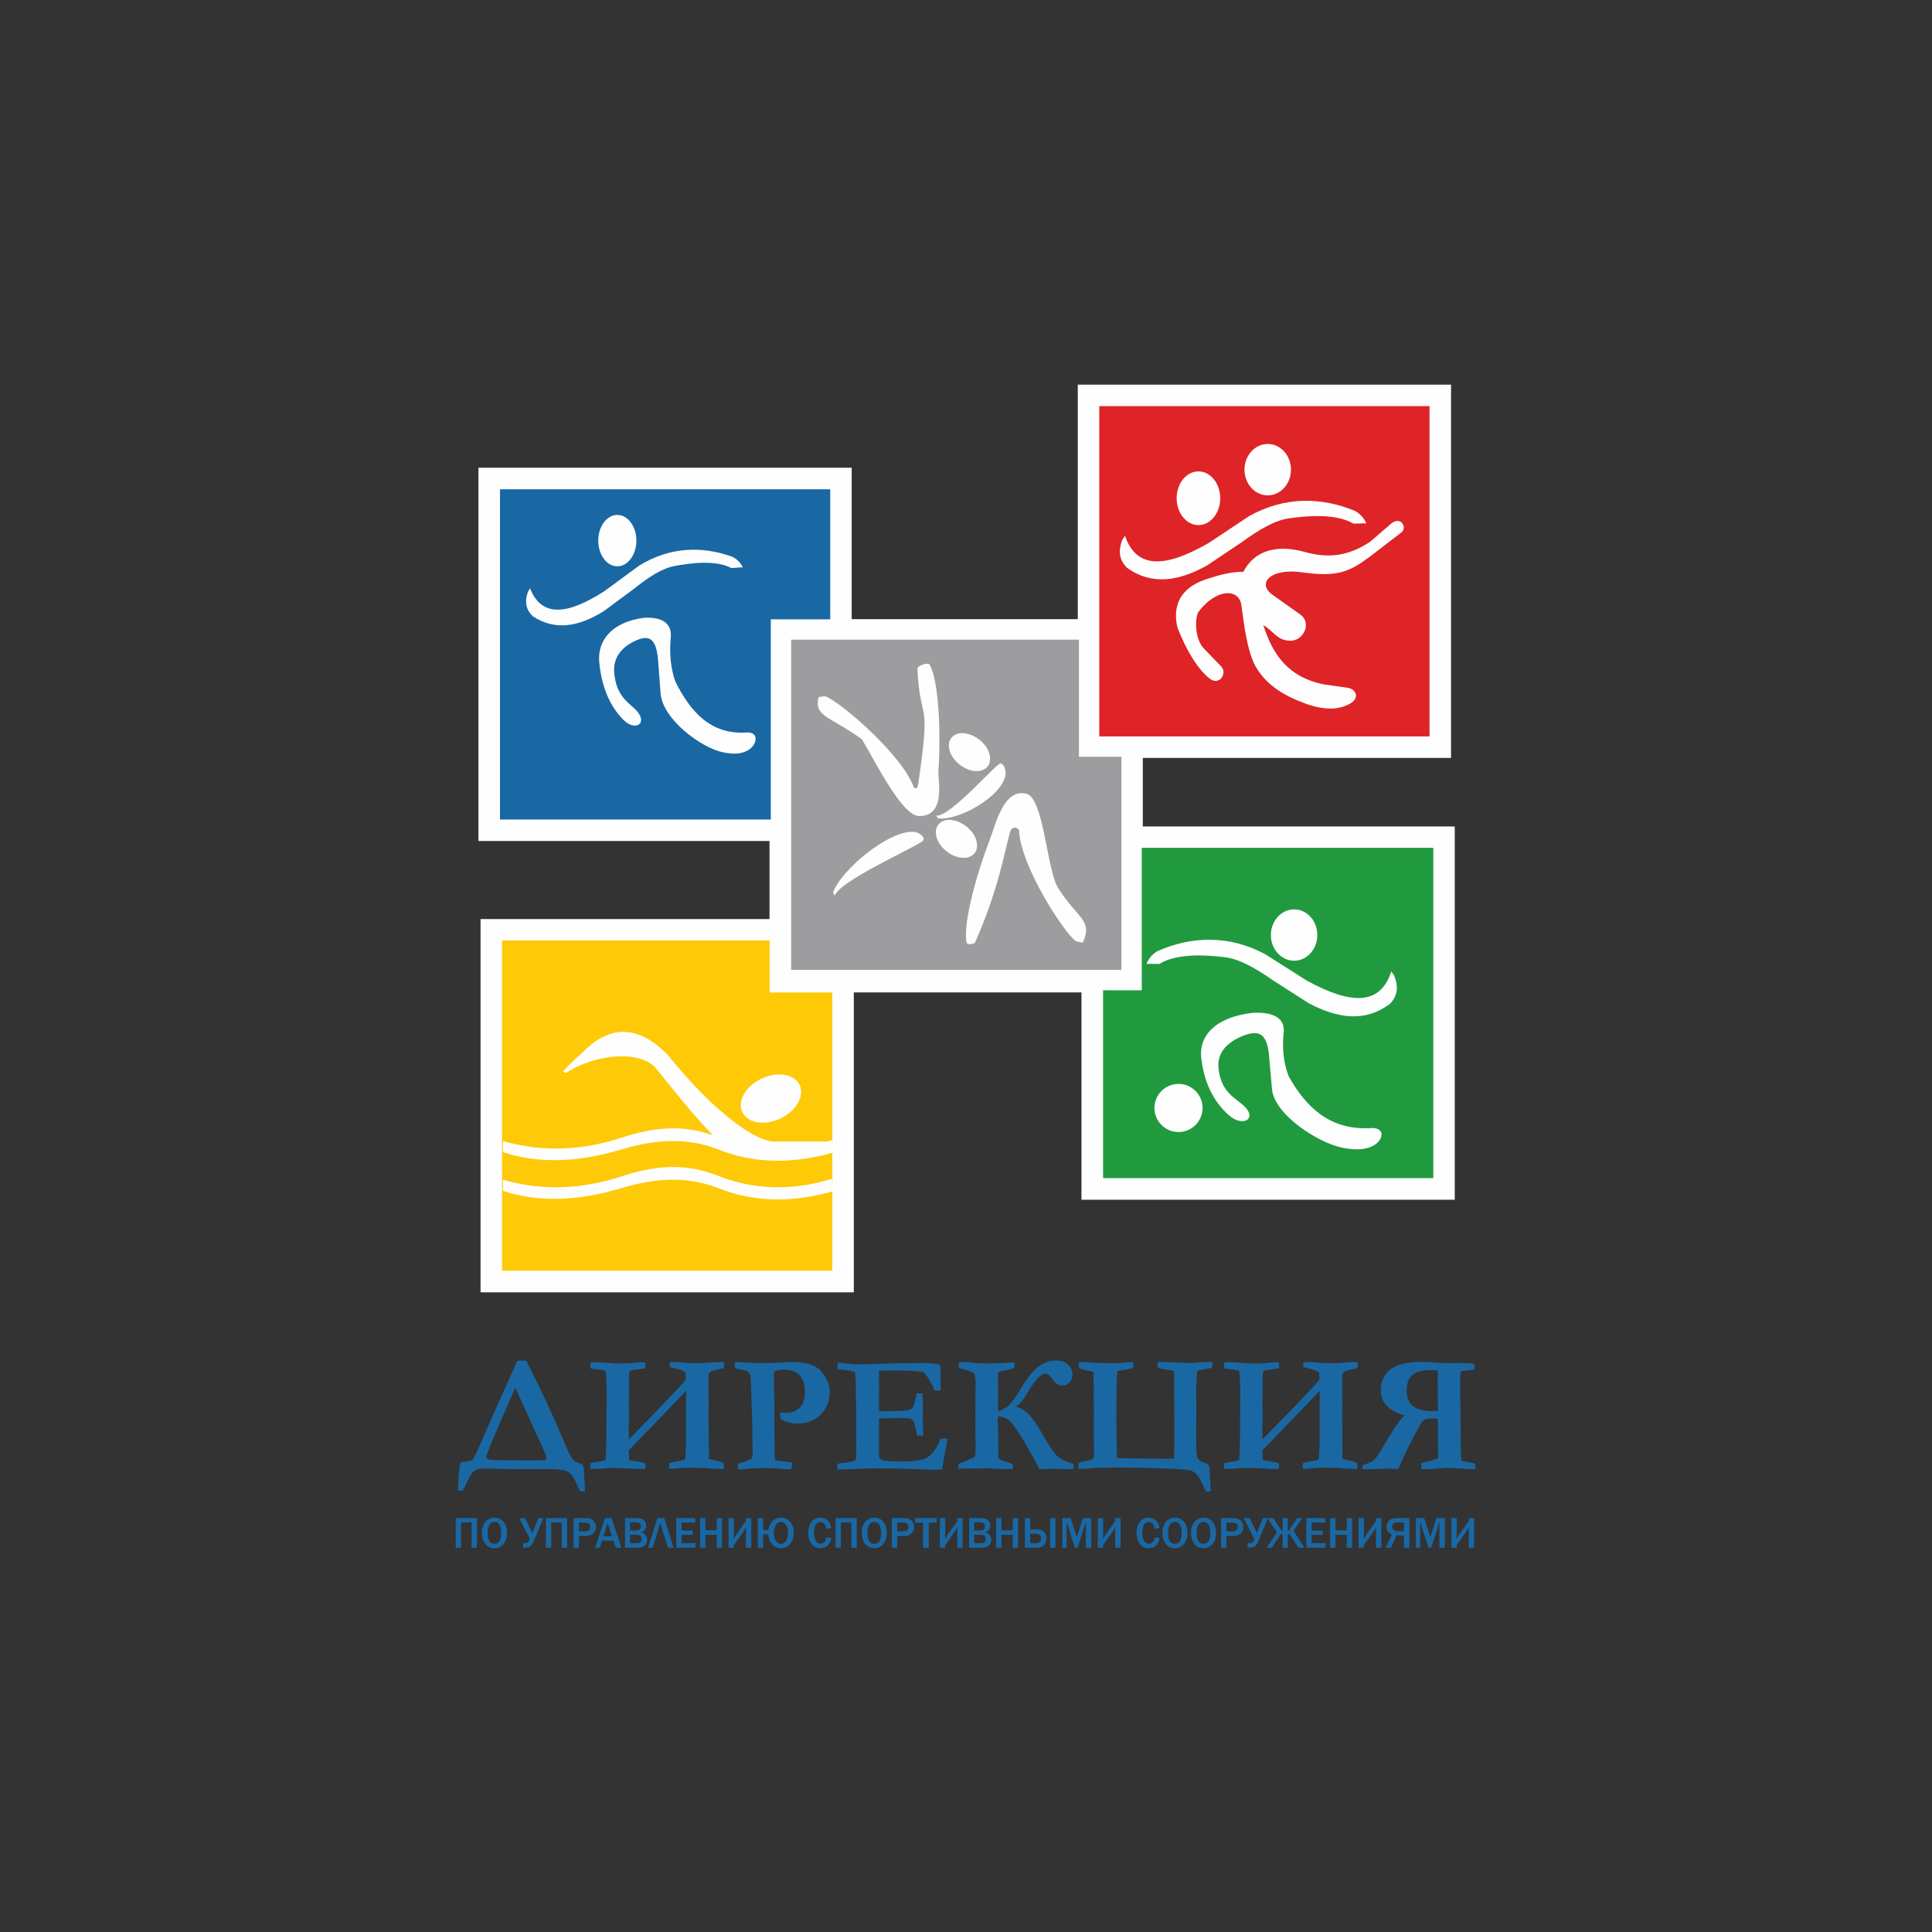 <?xml version="1.0" encoding="UTF-8"?> <!-- Creator: CorelDRAW --> <svg xmlns="http://www.w3.org/2000/svg" xmlns:xlink="http://www.w3.org/1999/xlink" xmlns:xodm="http://www.corel.com/coreldraw/odm/2003" xml:space="preserve" width="1181px" height="1181px" style="shape-rendering:geometricPrecision; text-rendering:geometricPrecision; image-rendering:optimizeQuality; fill-rule:evenodd; clip-rule:evenodd" viewBox="0 0 1181 1181"><rect x="0" y="0" width="1181" height="1181" fill="#333333" stroke="none"/> <defs> <style type="text/css"> <![CDATA[ .fil8 {fill:none} .fil0 {fill:#FEFEFE} .fil3 {fill:#FEC907} .fil1 {fill:#DE2427} .fil4 {fill:#9D9C9F} .fil2 {fill:#1968A4} .fil6 {fill:#FEFEFE;fill-rule:nonzero} .fil5 {fill:#219A3F;fill-rule:nonzero} .fil7 {fill:#1968A4;fill-rule:nonzero} ]]> </style> </defs> <g id="Слой_x0020_1">  <g id="_1378077610224"> <polygon class="fil0" points="470.39,378.48 698.57,378.48 698.57,606.65 470.39,606.65 "></polygon> <polygon class="fil0" points="292.46,285.92 520.63,285.92 520.63,514.09 292.46,514.09 "></polygon> <polygon class="fil0" points="293.75,561.81 521.92,561.81 521.92,789.98 293.75,789.98 "></polygon> <polygon class="fil0" points="661.09,505.21 889.27,505.21 889.27,733.38 661.09,733.38 "></polygon> <polygon class="fil0" points="658.83,235.13 887,235.13 887,463.3 658.83,463.3 "></polygon> <path class="fil1" d="M671.97 248.27l201.88 0 0 201.88 -201.88 0 0 -201.88zm74.52 159.11c3.91,4.04 -1.03,12.15 -7.06,7.41 -7.4,-5.82 -14.54,-17.75 -19.76,-31.41 -3.61,-16.21 4.93,-25.23 18.17,-29.47 6.72,-2.15 13.72,-4.35 22.24,-4.41 5.77,-11.23 17.82,-17.41 37.23,-12.18 15.58,4.52 27.96,2.02 40.24,-6.17l12.7 -10.94c5.97,-5.15 10.26,2.29 6.36,5.29l-19.77 15.18c-11.93,8.76 -19.21,12.23 -40.94,9.17 -19.54,-2.75 -27.77,6.85 -18,13.77 5.65,4 12.81,9.04 16.94,12 7.39,5.29 1.81,16.38 -6.35,16.06 -8.16,-0.32 -10.01,-6.04 -16.24,-9.53 5.8,18.37 15.5,31.8 36.71,36.17l14.82 2.12c4.74,0.68 7.98,5.95 1.42,9.71 -7.13,4.07 -16.41,3.92 -27.53,-0.18 -12.42,-4.58 -24.85,-11.37 -31.41,-25.06 -3.82,-8.95 -5.5,-20.43 -7.42,-34.94 -1.37,-10.41 -15.27,-10.37 -26.11,3.88 -2.39,3.14 -2.65,16.57 3.17,22.59l10.59 10.94zm-57.75 -60.46c-4.25,-4.41 -5.5,-9.72 -2.69,-16.95l1.63 -2.46c6.98,20.36 24.43,19.81 51.18,4.41l24.7 -16.41c21.68,-12.11 44.03,-11.78 64.77,-3.18 3.11,1.71 5.41,4.28 6.88,7.63 -0.79,-0.2 -7.18,0.27 -7.97,0.07 -10.57,-6.14 -27.46,-4.84 -39.19,-3.2 -8.7,1.22 -17.98,6.62 -29.43,14.91l-20.82 13.94c-17.19,9.57 -33.76,12.38 -49.06,1.24zm43.85 -58.77c7.36,0 13.32,7.35 13.32,16.42 0,9.06 -5.96,16.41 -13.32,16.41 -7.36,0 -13.32,-7.35 -13.32,-16.41 0,-9.07 5.96,-16.42 13.32,-16.42zm42.35 -16.76c7.85,0 14.21,7.03 14.21,15.71 0,8.67 -6.36,15.7 -14.21,15.7 -7.84,0 -14.2,-7.03 -14.2,-15.7 0,-8.68 6.36,-15.71 14.2,-15.71z"></path> <path class="fil2" d="M305.63 299.1l201.88 0 0 79.48 -36.33 0 0 122.39 -165.55 0 0 -201.87zm96.55 103.37l1.65 21.44c1.2,15.69 24.47,32.88 37.49,35.82 5.69,1.28 11.42,1.6 16.02,-1.17 5.92,-3.57 6.59,-11.32 -1.01,-10.8 -22,1.52 -34.53,-13 -43.58,-31.31 -2.49,-7.33 -3.65,-15.83 -2.78,-26.1 1.14,-9.05 -4.77,-13.33 -16.24,-12.7 -20.49,2.61 -28.55,14.62 -27.43,26.92 1.32,14.6 6.19,26.94 14.92,35.59 7.12,7.07 14.83,2.07 8.07,-5.54 -4.52,-5.09 -12.64,-8.45 -13.84,-23.6 -0.74,-9.32 4.91,-15.86 13.56,-19.6 8.09,-3.5 11.95,-0.76 13.17,11.05zm-76.44 -25.73c-3.94,-3.71 -5.27,-8.36 -3.08,-14.87l1.33 -2.24c7.02,17.7 22.42,16.5 45.42,1.77l21.15 -15.54c18.66,-11.6 38.43,-12.25 57.11,-5.51 2.83,1.38 4.97,3.56 6.4,6.46 -0.7,-0.14 -6.33,0.53 -7.04,0.39 -9.6,-4.98 -24.47,-3.13 -34.77,-1.19 -7.64,1.44 -15.62,6.6 -25.39,14.41l-17.82 13.19c-14.79,9.17 -29.32,12.34 -43.31,3.13zm51.61 -61.98c6.44,0 11.66,7.03 11.66,15.7 0,8.68 -5.22,15.71 -11.66,15.71 -6.43,0 -11.65,-7.03 -11.65,-15.71 0,-8.67 5.22,-15.7 11.65,-15.7z"></path> <path class="fil3" d="M306.92 574.89l163.56 0 0 31.8 38.32 0 0 96.18 -0.17 -5.98c-1.04,0.33 -2.08,0.64 -3.12,0.94l-31.58 0c-8.92,0 -20.54,-8.17 -29.03,-15.07 -14.26,-11.58 -25.38,-24.21 -36.76,-37.94 -17.41,-17.83 -34.41,-18.76 -50.99,-2.5l-8.11 7.49 -4.83 4.99c1.33,1.49 2.1,0.9 2.59,0.58 17.38,-11.12 44.82,-13.7 54.32,-2.14 11.38,13.85 22.42,28.29 34.68,40.68 -19.22,-6.72 -36.92,-4.66 -55.3,1.36 -23.43,7.68 -47.67,9.54 -73.03,2.21l-0.09 6.79c21.54,7.14 45.7,6.43 72.45,-1.63 19.86,-5.99 39.76,-7.77 59.65,0.14 19.88,7.91 43.1,9.32 69.32,1.87l0 21.86 -0.17 -5.99c-25.34,8.04 -49.21,6.34 -69.66,-1.78 -20.45,-8.11 -39.09,-6.18 -58.47,0.18 -23.43,7.68 -47.67,9.54 -73.03,2.21l-0.09 6.79c21.54,7.14 45.7,6.43 72.45,-1.63 19.86,-5.99 39.76,-7.77 59.65,0.14 19.88,7.9 43.1,9.32 69.32,1.87l0 48.46 -201.88 0 0 -201.88zm181.86 88.33c3.19,6.73 -2.05,15.9 -11.71,20.49 -9.67,4.59 -20.09,2.86 -23.29,-3.87 -3.19,-6.73 2.05,-15.91 11.71,-20.5 9.66,-4.59 20.09,-2.85 23.29,3.88z"></path> <path class="fil4" d="M685.51 592.9l-201.88 0 0 -201.87 175.9 0 0 71.56 25.98 0 0 130.31zm-113.49 -94.31c8.83,1.49 38.89,-34.36 39.85,-31.86 2.08,0.32 3.13,4.92 2.82,6.82 -2.23,13.51 -28.8,28.23 -41.21,26.69l-1.25 -1.48c-0.21,-0.08 -0.03,0.11 -0.21,-0.17zm-71.62 -72.24c0.12,-0.5 3.78,-0.79 4.24,-0.64 8.57,3.01 46.65,35.28 53.98,55.62 1.48,1.48 2.42,-0.3 2.58,-1.4 8.27,-56.26 1.34,-35.61 -0.4,-71.18 -0.33,-1.18 4.65,-3.78 7.31,-2.74 5.76,9.63 7.13,41.2 5.52,65.97 -0.32,4.85 4.77,26.82 -11.71,26.88 -10.94,0.03 -28.11,-36.04 -35.14,-47 -18.97,-13.83 -29.41,-13.76 -26.38,-25.51zm73.97 76.95c0.44,-0.3 0.88,-0.91 1.85,-1.3 1.68,-0.66 1.89,-0.76 4.11,-0.84 1.13,-0.03 2.27,0.29 3.28,0.45 1.05,0.16 3.57,1.27 4.61,1.88 0.74,0.43 1.79,1.1 2.38,1.64 0.38,0.35 0.3,0.1 1.31,1.02l2.14 2.3c0.52,0.68 1.06,1.47 1.47,2.21 0.74,1.31 0.71,1.57 1.16,2.62 0.09,0.21 0.06,0.32 0.11,0.53 0.3,1.19 0.22,0.96 0.41,2.04 0.05,0.28 0.05,0.8 0.04,1.02 0,0.18 -0.02,0.27 -0.01,0.45 0.01,0.71 -0.08,0.89 -0.18,1.49 -0.14,0.89 -0.55,1.53 -0.92,2.2 -0.29,0.51 -0.71,0.92 -1.15,1.34 -0.28,0.26 -1.01,0.8 -1.37,0.93 -0.17,0.06 -0.56,0.38 -1.37,0.64 -0.13,0.04 -0.37,0.09 -0.52,0.14l-1.54 0.28c-0.22,0.01 -0.3,0.04 -0.54,0.05 -0.89,0.04 -3.33,-0.17 -4.34,-0.53 -0.75,-0.26 -1.19,-0.28 -2.31,-0.83 -0.19,-0.1 -0.45,-0.21 -0.6,-0.27 -0.67,-0.25 -1.22,-0.65 -1.81,-1.01 -0.47,-0.29 -0.77,-0.43 -1.15,-0.77 -0.04,-0.04 -1.14,-0.83 -1.86,-1.48 -2.16,-1.9 -3.78,-4.26 -4.72,-6.61 -0.44,-1.07 -0.76,-3.03 -0.8,-4.08l0.06 -0.96c0.05,-0.34 0.05,-0.63 0.16,-0.98 0.05,-0.16 0.06,-0.3 0.1,-0.44 0.27,-1.05 1.18,-2.58 2,-3.13zm-64.12 44.28c2.98,-9.84 56.43,-32.6 54.27,-34.28 0.75,-2.32 -3.57,-4.66 -5.74,-4.82 -15.45,-1.16 -44.74,23.42 -49.53,37.11l0.93 1.73c-0.03,0.24 -0.13,0 0.07,0.26zm72.08 -97.3c0.44,-0.3 0.88,-0.91 1.85,-1.29 1.68,-0.67 1.89,-0.77 4.1,-0.84 1.14,-0.04 2.28,0.29 3.28,0.45 1.06,0.16 3.58,1.27 4.61,1.87 0.75,0.43 1.8,1.1 2.39,1.64 0.38,0.36 0.3,0.1 1.31,1.02l2.13 2.3c0.53,0.68 1.07,1.48 1.48,2.21 0.73,1.31 0.71,1.57 1.16,2.63 0.09,0.21 0.06,0.32 0.11,0.52 0.3,1.19 0.21,0.97 0.41,2.05 0.05,0.28 0.05,0.8 0.04,1.01 0,0.19 -0.02,0.27 -0.02,0.46 0.02,0.71 -0.08,0.88 -0.17,1.49 -0.14,0.88 -0.55,1.52 -0.92,2.2 -0.29,0.5 -0.71,0.92 -1.15,1.34 -0.29,0.26 -1.02,0.79 -1.37,0.93 -0.17,0.06 -0.56,0.37 -1.37,0.63 -0.13,0.04 -0.37,0.09 -0.52,0.15l-1.54 0.27c-0.22,0.02 -0.3,0.05 -0.54,0.06 -0.89,0.04 -3.33,-0.17 -4.34,-0.53 -0.75,-0.27 -1.19,-0.28 -2.31,-0.84 -0.19,-0.09 -0.45,-0.2 -0.6,-0.26 -0.67,-0.26 -1.22,-0.66 -1.81,-1.02 -0.47,-0.28 -0.77,-0.42 -1.15,-0.76 -0.04,-0.04 -1.14,-0.84 -1.86,-1.48 -2.16,-1.91 -3.78,-4.26 -4.73,-6.61 -0.43,-1.08 -0.75,-3.04 -0.79,-4.08l0.05 -0.96c0.06,-0.34 0.06,-0.63 0.16,-0.98 0.05,-0.17 0.07,-0.3 0.1,-0.45 0.28,-1.04 1.18,-2.58 2.01,-3.13zm79.63 125.79l-0.26 0.08c-0.18,-0.15 -0.38,-0.05 -0.67,-0.11 -0.52,-0.09 -2.99,-0.43 -3.39,-0.7 -7.3,-5.27 -33.81,-46.09 -34.7,-67.6 -0.87,-2.51 -4.58,-2.7 -5.61,1.11 -3.72,13.71 -7.04,35.02 -21.41,67.56 -0.08,0.26 -3.15,0.72 -3.46,0.89l-1.51 -0.75c-2.61,-10.8 5.59,-41.4 14.6,-64.67 2.73,-7.05 8.06,-30.6 22.08,-26.58 10.49,3 12.27,46.48 19.18,57.52 11.63,18.59 21.35,19.37 15.15,33.25z"></path> <polygon class="fil5" points="697.95,518.27 876.17,518.27 876.17,720.15 674.29,720.15 674.29,605.35 697.95,605.35 "></polygon> <path class="fil6" d="M775.64 644.06l1.89 21.55c1.39,15.77 28.22,33.05 43.24,36.01 6.57,1.29 13.18,1.61 18.49,-1.18 6.82,-3.58 7.59,-11.38 -1.17,-10.85 -25.38,1.52 -39.82,-13.07 -50.26,-31.48 -2.88,-7.37 -4.21,-15.91 -3.21,-26.24 1.31,-9.09 -5.5,-13.39 -18.74,-12.76 -23.62,2.63 -32.91,14.69 -31.63,27.06 1.53,14.68 7.15,27.08 17.21,35.78 8.21,7.1 17.1,2.08 9.31,-5.57 -5.22,-5.12 -14.58,-8.49 -15.96,-23.73 -0.85,-9.36 5.66,-15.94 15.63,-19.7 9.34,-3.52 13.79,-0.76 15.2,11.11z"></path> <path class="fil6" d="M791.07 555.89c7.84,0 14.19,7.03 14.19,15.7 0,8.66 -6.35,15.69 -14.19,15.69 -7.84,0 -14.2,-7.03 -14.2,-15.69 0,-8.67 6.36,-15.7 14.2,-15.7z"></path> <path class="fil6" d="M720.4 662.58c8.12,0 14.71,6.58 14.71,14.7 0,8.12 -6.59,14.71 -14.71,14.71 -8.12,0 -14.7,-6.59 -14.7,-14.71 0,-8.12 6.58,-14.7 14.7,-14.7z"></path> <path class="fil6" d="M849.81 613.5c4.21,-4.55 5.36,-9.97 2.36,-17.24l-1.7 -2.46c-6.65,20.78 -24.34,20.6 -51.78,5.55l-25.38 -16.12c-22.23,-11.81 -44.87,-11.01 -65.71,-1.86 -3.12,1.8 -5.39,4.45 -6.81,7.88 0.79,-0.22 7.28,0.12 8.07,-0.1 10.59,-6.44 27.73,-5.48 39.66,-4.06 8.84,1.05 18.36,6.33 30.14,14.49l21.4 13.7c17.61,9.34 34.47,11.83 49.75,0.22z"></path> <path class="fil7" d="M329.13 898.12l-23.15 -0.19c-0.96,0 -2.51,-0.04 -4.62,-0.14l-4.59 -0.09c-3.31,0 -5.65,0.5 -6.97,1.51 -1.32,1.02 -3,3.8 -5.06,8.35 -0.96,2.13 -1.57,3.31 -1.81,3.59 -0.87,0.1 -1.46,0.15 -1.71,0.15 -0.38,0 -0.83,-0.12 -1.38,-0.36 0,-0.6 0.05,-1.35 0.16,-2.26 0.12,-1.12 0.24,-2.82 0.34,-5.12 0.21,-3.81 0.58,-7.01 1.15,-9.57 0.38,-0.24 1.43,-0.41 3.18,-0.55 1.87,-0.13 3.14,-0.43 3.79,-0.91 0.66,-0.46 1.65,-2.09 2.97,-4.89 1.33,-2.82 3.58,-7.92 6.72,-15.32l7.37 -16.64 7.02 -15.63 3.66 -8.29 5.49 0c0.11,0.1 0.74,1.37 1.93,3.83 8.08,16.06 14.9,30.72 20.41,43.96 2.72,6.54 4.59,10.51 5.62,11.94 1.01,1.4 2.49,2.38 4.4,2.92 1.3,0.39 2.13,0.94 2.47,1.63 0.33,0.7 0.53,2.81 0.6,6.33l0.33 5.1c0.1,1.29 0.15,2.61 0.19,3.99 -0.67,0.17 -1.6,0.27 -2.79,0.31 -0.63,-1.08 -1.23,-2.3 -1.8,-3.64 -1.48,-3.4 -2.8,-5.72 -3.97,-6.96 -1.15,-1.24 -2.73,-2.06 -4.75,-2.51 -2.01,-0.42 -5.53,-0.65 -10.57,-0.65l-1.01 0 -1.49 0.05 -1.22 0.06 -0.91 0zm-14.2 -49.77c-11.78,26.87 -17.67,40.89 -17.67,42.02 0,1.22 0.96,1.91 2.88,2.06 1.94,0.16 6.46,0.22 13.58,0.22l10.43 0.11c5,0 7.9,-0.07 8.71,-0.23 0.8,-0.15 1.2,-0.65 1.2,-1.51 0,-0.63 -0.69,-2.45 -2.06,-5.42l-12.09 -26.45c-2.61,-5.96 -4.28,-9.56 -4.98,-10.8zm69.48 31.54c17.74,-17.99 29.35,-30.13 34.82,-36.42 0,-2.49 -0.08,-3.91 -0.25,-4.31 -0.18,-0.38 -0.73,-0.79 -1.67,-1.25 -0.94,-0.45 -2.76,-1 -5.5,-1.63 -1.32,-0.31 -2.16,-0.54 -2.57,-0.71 0.07,-1.25 0.21,-2.21 0.39,-2.88l1.43 -0.05c2.82,0 4.69,0.05 5.63,0.15 2.65,0.34 5.31,0.52 7.95,0.52 4.31,0 8.23,-0.18 11.78,-0.54 1.33,-0.12 2.36,-0.19 3.13,-0.19 0.74,0 1.8,0.06 3.18,0.16 -0.04,1.34 -0.12,2.52 -0.26,3.55 -3.83,0.81 -6.34,1.45 -7.54,1.94 -1.19,0.48 -1.79,1.34 -1.79,2.58l0 7.28 0.06 11.16 -0.11 6.37 0.16 9.04 0 7.14 0.1 5.93c0,1.16 -0.04,2.5 -0.1,4.01 0.7,0.21 1.35,0.36 1.95,0.5 3.16,0.67 5.55,1.36 7.16,2.06l0.16 3.61 -2.16 0.05c-0.57,0 -1.22,-0.03 -1.96,-0.1l-3.78 -0.21c-2.76,-0.31 -7.16,-0.46 -13.2,-0.46 -3.1,0 -5.45,0.1 -7.1,0.32 -2.11,0.26 -3.4,0.4 -3.83,0.4 -0.37,0 -0.89,-0.1 -1.56,-0.31 0.03,-1.61 0.12,-2.73 0.26,-3.3l3.43 -0.81 1.98 -0.36c2.11,-0.32 3.5,-0.61 4.14,-0.84 0.43,-2.49 0.65,-8.45 0.65,-17.86l-0.05 -14.87 0.1 -9.37 -35.03 36.33c0.03,3.73 0.08,5.67 0.15,5.84 0.21,0.24 0.79,0.4 1.77,0.5l3.28 0.5c2.89,0.53 4.52,0.91 4.84,1.15 0.11,0.77 0.16,1.3 0.16,1.58 0,0.43 -0.07,1.05 -0.21,1.82l-3.12 0.05c-1.29,0 -3.09,-0.1 -5.43,-0.31l-3.8 -0.05 -2.57 -0.15 -4.6 -0.16c-1.48,0 -3.28,0.1 -5.41,0.31 -2.17,0.21 -5.05,0.31 -8.66,0.31 0,-1.05 0.1,-2.25 0.31,-3.61 0.29,-0.07 1,-0.17 2.11,-0.31l2.17 -0.39c2.13,-0.36 3.72,-0.77 4.81,-1.2 0.32,-6.34 0.49,-11.87 0.49,-16.59l0 -6.68 0.16 -17c0,-5.12 -0.19,-9.53 -0.57,-13.23 -0.03,-0.19 -0.15,-0.55 -0.36,-1.04 -0.19,-0.11 -0.5,-0.18 -0.91,-0.21 -0.31,-0.03 -0.63,-0.09 -0.96,-0.15 -1.56,-0.26 -2.99,-0.43 -4.24,-0.5l-0.76 -0.21c-0.96,-0.08 -1.65,-0.22 -2.09,-0.39 -0.11,-0.97 -0.16,-1.57 -0.16,-1.84 0,-0.4 0.1,-0.93 0.31,-1.63 0.74,-0.16 1.53,-0.24 2.39,-0.24 2.45,0 5.34,0.13 8.62,0.43 2.97,0.25 5.44,0.39 7.4,0.39 2.75,0 5.27,-0.12 7.57,-0.36 2.84,-0.31 4.52,-0.46 5.02,-0.46 0.65,0 1.46,0.08 2.44,0.25l0.05 1.5c0,0.53 -0.07,1.18 -0.21,1.96l-8.88 1.4c-0.51,0.07 -0.8,0.86 -0.91,2.37 -0.1,1.5 -0.15,3.3 -0.15,5.38l0.05 2.35 -0.05 4.54 0.05 2.61 -0.15 3.41c0,0.45 0.03,1.24 0.1,2.37 0.07,1.51 0.1,3.01 0.1,4.49 0,1.2 -0.03,2.4 -0.1,3.6l-0.16 2.63 0.11 8.34zm64.77 -43.54l0 -3.87 12.01 0.77 5.37 -0.05 1.96 0c2.04,0 5.24,-0.12 9.6,-0.36 2.47,-0.17 4.03,-0.26 4.67,-0.26 4.21,0 7.4,0.24 9.53,0.71 3.28,0.67 5.89,1.75 7.81,3.23 1.93,1.47 3.59,3.59 4.98,6.32 1.39,2.74 2.08,5.29 2.08,7.64 0,5.85 -1.84,10.59 -5.53,14.23 -3.67,3.66 -8.33,5.48 -13.96,5.48 -1.94,0 -3.81,-0.24 -5.58,-0.7 -1.75,-0.47 -3.42,-1.17 -4.96,-2.1 -0.17,-0.96 -0.26,-2.3 -0.26,-4 0.81,0.07 1.55,0.12 2.22,0.16 0.65,0.03 1.23,0.05 1.75,0.05 2.88,0 5.3,-0.79 7.26,-2.39 2.61,-2.06 3.92,-5.41 3.92,-10.05 0,-3.31 -0.57,-6.02 -1.7,-8.14 -1.14,-2.11 -2.49,-3.53 -4.04,-4.27 -2.18,-1.01 -4.62,-1.53 -7.32,-1.53 -2.54,0 -4.36,0.38 -5.44,1.12 -0.21,0.44 -0.38,0.85 -0.51,1.27l0.36 23.73 -0.11 2.03 0.09 2.11c0.02,0.46 0.02,1.15 0.02,2.06l0 4.14 0.05 6.61 0.05 7.85c0,1.11 0.05,2.61 0.15,4.5l10.15 1.25c0.14,0.81 0.21,1.44 0.21,1.92 0,0.5 -0.09,1.21 -0.26,2.12 -0.84,0.12 -1.48,0.19 -1.9,0.19 -1.05,0 -3.01,-0.13 -5.9,-0.37 -2.86,-0.24 -6.14,-0.36 -9.84,-0.36 -4.15,0 -8.1,0.26 -11.86,0.79 -0.64,0.09 -1.63,0.17 -3.01,0.24 -0.13,-0.97 -0.2,-1.7 -0.2,-2.16 0,-0.31 0.03,-0.77 0.1,-1.41l3.06 -1.01c2.09,-0.64 3.91,-1.41 5.46,-2.32 0.29,-0.96 0.44,-1.85 0.44,-2.66 0,-0.33 -0.01,-0.72 -0.05,-1.15 -0.03,-1.05 -0.05,-2.51 -0.05,-4.38l-0.15 -14.13 -0.54 -15.94c-0.24,-7.59 -0.41,-11.68 -0.54,-12.28 -0.25,-0.98 -0.64,-1.73 -1.21,-2.28 -0.56,-0.55 -1.53,-0.95 -2.86,-1.19 -2.77,-0.46 -4.61,-0.86 -5.52,-1.16zm62.92 -3.35c1.91,0.1 3.58,0.25 4.98,0.46 2.65,0.38 5.72,0.57 9.21,0.57 1.22,0 4.31,-0.11 9.31,-0.3 7.48,-0.29 14.23,-0.42 20.28,-0.42l9.1 -0.11c2.06,0 5.06,0.26 9.07,0.76 0.6,0.67 0.91,1.58 0.91,2.71l0 10.36 0.1 2.06c0,0.2 -0.02,0.51 -0.05,0.91l-2.06 0.1c-0.26,0 -0.83,-0.03 -1.7,-0.1 -0.31,-0.67 -0.73,-1.67 -1.24,-2.99l-2.04 -3.59c-0.78,-1.53 -1.88,-3.07 -3.27,-4.65 -0.84,-0.24 -1.92,-0.38 -3.23,-0.42 -0.34,-0.03 -1.35,-0.12 -3.07,-0.24 -3.12,-0.25 -6.49,-0.37 -10.1,-0.37 -4.08,0 -7.76,0.06 -10.99,0.2 0.02,0.84 0.04,4.12 0.04,9.86l-0.04 8.41 0 6.31c0.84,0.1 1.57,0.15 2.17,0.15 5.97,0 10.23,-0.12 12.77,-0.34 2.54,-0.24 4.11,-0.57 4.71,-0.98 0.6,-0.43 1.15,-1.15 1.61,-2.18 0.29,-0.74 0.88,-3.2 1.75,-7.37l0.66 -0.05 2.95 0c0.14,2.99 0.21,5.25 0.21,6.8 0,3.52 -0.02,5.79 -0.05,6.78 -0.04,1.01 -0.06,1.81 -0.06,2.37 0,0.91 0.06,2.35 0.16,4.35 0.1,1.99 0.15,3.48 0.15,4.44l0 1.12 -3.6 0c-0.14,-0.53 -0.38,-1.63 -0.76,-3.3 -0.67,-3.11 -1.27,-5.05 -1.8,-5.82 -0.41,-0.6 -1.08,-1.05 -2.01,-1.35 -0.67,-0.23 -3.16,-0.35 -7.44,-0.35 -5.06,0 -8.86,0.14 -11.42,0.41 0,0.88 0,1.45 0,1.7 0,4.01 0,7.32 0,9.96l0 10.84c0,1.29 0.47,2.15 1.38,2.63 1.37,0.7 5.6,1.05 12.67,1.05 4.69,0 8.66,-0.35 11.92,-1.05 2.27,-0.52 4.26,-1.63 5.97,-3.37 2.29,-2.25 4.19,-5.39 5.71,-9.44 1.04,-0.11 1.88,-0.16 2.55,-0.16 0.38,0 0.93,0.02 1.67,0.05 -0.1,0.84 -0.19,1.55 -0.26,2.12l-0.29 1.51 -1.85 9.49 -0.9 5.74c-2.18,0.1 -3.9,0.15 -5.18,0.15 -1.87,0 -6.89,-0.15 -15.05,-0.48 -5.73,-0.22 -12.64,-0.34 -20.71,-0.34 -4.03,0 -8.98,0.17 -14.85,0.52l-2.11 0 -6.08 0.2 0 -3.5c0.63,-0.17 1.9,-0.35 3.81,-0.55 3.47,-0.41 5.87,-0.95 7.21,-1.62 0.35,-0.96 0.52,-2.19 0.52,-3.65 0,-0.59 -0.02,-1.55 -0.05,-2.92l0.05 -1.57 -0.14 -18.94 0.05 -5.68 -0.22 -8.04 0.05 -5.68 -0.46 -6.24c0,-0.17 -0.04,-0.49 -0.11,-1.01 -0.32,-0.36 -0.82,-0.6 -1.49,-0.7 -0.38,-0.05 -0.88,-0.16 -1.51,-0.3 -1.91,-0.39 -3.75,-0.63 -5.51,-0.7 -0.64,-0.03 -1.36,-0.1 -2.2,-0.21l0.2 -4.01zm108.98 26.77c2.99,0.93 5.62,2.57 7.9,4.93 2.28,2.35 5.07,6.4 8.33,12.14 3.83,6.73 6.71,11.06 8.69,12.98 1.96,1.91 4.58,3.33 7.88,4.28 1.22,0.34 1.99,0.61 2.32,0.8 0.07,0.61 0.1,1.07 0.1,1.39 0,0.4 -0.07,1 -0.2,1.83l-5.55 -0.11 -7.61 -0.2c-1.9,0 -4.43,0.1 -7.55,0.31 -2.2,-4.49 -5.45,-10.31 -9.72,-17.49 -4.28,-7.18 -7.4,-11.45 -9.41,-12.81 -2.01,-1.37 -4.06,-2.06 -6.17,-2.06 -0.14,1.24 -0.21,2.37 -0.21,3.37l0.26 6.95c0.07,1.41 0.11,2.77 0.11,4.04l-0.11 6.04 0.11 1.77 0.1 3.47c0.67,0.77 2.33,1.51 5.01,2.22 1.5,0.41 2.77,0.94 3.8,1.61 0.1,0.65 0.15,1.13 0.15,1.46 0,0.26 -0.03,0.67 -0.1,1.22 -1.51,0.07 -2.73,0.1 -3.68,0.1 -2.47,0 -5.18,-0.08 -8.13,-0.27l-3.37 -0.19 -4.53 0.15 -8.9 -0.05 -4.77 0.16 -0.06 -2.79c0.31,-0.24 1.88,-0.89 4.73,-1.95l1.3 -0.55c1.48,-0.67 2.47,-1.09 2.97,-1.22 0.67,-0.4 1.12,-0.96 1.31,-1.69 0.2,-0.7 0.31,-3.31 0.31,-7.81l-0.16 -4.81 0.05 -10.66 -0.05 -7.54 0.11 -2.2 -0.11 -6.49 0.16 -2.56c0,-3.88 -0.26,-6.52 -0.76,-7.9 -1.05,-0.86 -3.07,-1.66 -6.06,-2.4 -1.79,-0.43 -3.01,-0.89 -3.64,-1.36l0.36 -3.14c0.64,-0.1 1.3,-0.16 2.01,-0.16 2.46,0 4.88,0.16 7.3,0.48 2.45,0.3 5.6,0.45 9.43,0.45l2.16 -0.1 6.04 -0.21c0.91,-0.03 2.15,-0.12 3.73,-0.26l1.77 -0.15 1.25 0.05c0.11,0.28 0.16,0.64 0.16,1.12 0,1.15 -0.05,1.89 -0.16,2.23 -2.02,0.77 -4.12,1.34 -6.28,1.7 -1.69,0.31 -2.72,0.58 -3.11,0.86 -0.4,0.27 -0.6,0.87 -0.6,1.8 0,3.35 0.03,5.55 0.1,6.63l0.1 4.26 -0.1 3.21 0 3.81 -0.05 4.31c1.97,-0.63 3.9,-1.61 5.77,-2.95 1.87,-1.34 4.22,-4.4 7.06,-9.14 4.91,-8.2 9.01,-13.43 12.36,-15.66 3.33,-2.25 6.68,-3.36 10.03,-3.36 3.37,0 5.93,0.84 7.68,2.54 1.77,1.7 2.64,3.71 2.64,6.06 0,1.75 -0.55,3.3 -1.63,4.64 -1.1,1.34 -2.59,2.01 -4.5,2.01 -1.48,0 -2.64,-0.31 -3.5,-0.93 -0.84,-0.62 -1.89,-1.8 -3.13,-3.59 -1.22,-1.8 -2.42,-2.7 -3.62,-2.7 -2.82,0 -6.46,3.82 -10.94,11.44 -2.61,4.41 -5,7.3 -7.18,8.64zm47.48 -21.02c-0.7,-0.24 -1.35,-0.4 -1.95,-0.5 -3.15,-0.67 -5.52,-1.36 -7.11,-2.06l-0.16 -3.61 2.41 0 1.77 0.06 3.7 0.24c2.75,0.29 7.13,0.43 13.16,0.43 1.97,0 3.79,-0.07 5.48,-0.23l5.27 -0.5c0.5,0 1.06,0.09 1.7,0.26 0,1.62 -0.07,2.73 -0.21,3.35l-3.47 0.81 -1.95 0.29c-2.12,0.34 -3.49,0.63 -4.12,0.86 -0.43,1.68 -0.66,12.11 -0.66,31.29l0.31 21.77c1.07,0.14 2.42,0.21 4.04,0.21l23.42 0.31 1.62 0.05c3.4,0 5.35,-0.14 5.85,-0.41l0.21 -9.19 -0.11 -25.81 -0.05 -14.51c0,-1.87 -0.05,-3.13 -0.15,-3.76 -0.19,-0.21 -0.79,-0.36 -1.75,-0.47l-2.27 -0.34c-1,-0.14 -1.94,-0.31 -2.82,-0.5l-1.85 -0.36c-0.46,-0.1 -0.84,-0.24 -1.1,-0.45 -0.14,-0.77 -0.21,-1.3 -0.21,-1.58 0,-0.46 0.07,-1.08 0.21,-1.82l3.11 -0.05c1.27,0 3.09,0.09 5.44,0.26l11.61 0.41c1.31,0 2.85,-0.12 4.62,-0.38l3.23 -0.18 5.37 -0.06c0,1.07 -0.1,2.27 -0.31,3.61l-4.22 0.7c-2.13,0.36 -3.73,0.76 -4.81,1.15l-0.7 12.54 0.25 10.18 -0.08 3.16 -0.12 14.03 0.1 4.31 0 2.17c0,3.71 0.34,6.13 1.05,7.26 0.7,1.14 2.11,2.01 4.21,2.61 1.3,0.41 2.11,0.95 2.45,1.65 0.33,0.69 0.53,2.8 0.6,6.36l0.35 5.09c0.1,1.29 0.17,2.63 0.2,4.01 -0.7,0.17 -1.66,0.27 -2.88,0.31 -0.6,-1.09 -1.2,-2.29 -1.81,-3.65 -1.54,-3.53 -2.9,-5.87 -4.05,-7 -1.17,-1.14 -2.56,-1.91 -4.21,-2.32 -1.64,-0.43 -6.95,-0.81 -15.95,-1.15 -9,-0.34 -18.01,-0.52 -27.08,-0.52 -8.91,0 -15.22,0.19 -18.87,0.57 -1.45,0.17 -2.44,0.26 -3.01,0.26 -0.63,0 -1.68,-0.07 -3.12,-0.21 0.03,-1.32 0.12,-2.52 0.25,-3.6 4.5,-0.88 7.49,-1.7 8.92,-2.51 0.31,-0.67 0.46,-2.56 0.46,-5.67 0,-0.24 -0.02,-0.56 -0.05,-1.01l-0.05 -2.51 -0.05 -11.18 0.05 -8.89 -0.11 -6.56 0.06 -7.13 -0.16 -5.87c0,-1.17 0.04,-2.51 0.1,-4.02zm103.16 41.14c17.74,-17.99 29.35,-30.13 34.83,-36.42 0,-2.49 -0.09,-3.91 -0.26,-4.31 -0.17,-0.38 -0.72,-0.79 -1.67,-1.25 -0.94,-0.45 -2.76,-1 -5.49,-1.63 -1.32,-0.31 -2.17,-0.54 -2.58,-0.71 0.07,-1.25 0.21,-2.21 0.4,-2.88l1.42 -0.05c2.82,0 4.69,0.05 5.63,0.15 2.65,0.34 5.31,0.52 7.96,0.52 4.31,0 8.22,-0.18 11.78,-0.54 1.32,-0.12 2.35,-0.19 3.12,-0.19 0.74,0 1.81,0.06 3.18,0.16 -0.04,1.34 -0.12,2.52 -0.26,3.55 -3.83,0.81 -6.33,1.45 -7.54,1.94 -1.18,0.48 -1.78,1.34 -1.78,2.58l0 7.28 0.05 11.16 -0.1 6.37 0.15 9.04 0 7.14 0.1 5.93c0,1.16 -0.03,2.5 -0.1,4.01 0.7,0.21 1.36,0.36 1.96,0.5 3.16,0.67 5.54,1.36 7.16,2.06l0.15 3.61 -2.16 0.05c-0.57,0 -1.22,-0.03 -1.96,-0.1l-3.78 -0.21c-2.76,-0.31 -7.16,-0.46 -13.2,-0.46 -3.09,0 -5.45,0.1 -7.09,0.32 -2.12,0.26 -3.4,0.4 -3.83,0.4 -0.38,0 -0.9,-0.1 -1.57,-0.31 0.04,-1.61 0.12,-2.73 0.26,-3.3l3.43 -0.81 1.98 -0.36c2.11,-0.32 3.5,-0.61 4.14,-0.84 0.43,-2.49 0.65,-8.45 0.65,-17.86l-0.05 -14.87 0.1 -9.37 -35.03 36.33c0.04,3.73 0.09,5.67 0.16,5.84 0.2,0.24 0.78,0.4 1.76,0.5l3.28 0.5c2.89,0.53 4.52,0.91 4.85,1.15 0.1,0.77 0.15,1.3 0.15,1.58 0,0.43 -0.07,1.05 -0.21,1.82l-3.12 0.05c-1.29,0 -3.09,-0.1 -5.43,-0.31l-3.79 -0.05 -2.58 -0.15 -4.6 -0.16c-1.48,0 -3.28,0.1 -5.41,0.31 -2.16,0.21 -5.05,0.31 -8.65,0.31 0,-1.05 0.1,-2.25 0.3,-3.61 0.3,-0.07 1,-0.17 2.12,-0.31l2.16 -0.39c2.13,-0.36 3.73,-0.77 4.81,-1.2 0.33,-6.34 0.5,-11.87 0.5,-16.59l0 -6.68 0.15 -17c0,-5.12 -0.19,-9.53 -0.57,-13.23 -0.03,-0.19 -0.15,-0.55 -0.36,-1.04 -0.18,-0.11 -0.49,-0.18 -0.91,-0.21 -0.31,-0.03 -0.63,-0.09 -0.96,-0.15 -1.56,-0.26 -2.99,-0.43 -4.24,-0.5l-0.76 -0.21c-0.96,-0.08 -1.64,-0.22 -2.09,-0.39 -0.1,-0.97 -0.15,-1.57 -0.15,-1.84 0,-0.4 0.1,-0.93 0.3,-1.63 0.74,-0.16 1.53,-0.24 2.39,-0.24 2.46,0 5.34,0.13 8.62,0.43 2.97,0.25 5.45,0.39 7.4,0.39 2.75,0 5.28,-0.12 7.58,-0.36 2.83,-0.31 4.51,-0.46 5.01,-0.46 0.65,0 1.46,0.08 2.44,0.25l0.05 1.5c0,0.53 -0.07,1.18 -0.21,1.96l-8.87 1.4c-0.52,0.07 -0.81,0.86 -0.91,2.37 -0.11,1.5 -0.16,3.3 -0.16,5.38l0.05 2.35 -0.05 4.54 0.05 2.61 -0.15 3.41c0,0.45 0.03,1.24 0.1,2.37 0.07,1.51 0.11,3.01 0.11,4.49 0,1.2 -0.04,2.4 -0.11,3.6l-0.15 2.63 0.1 8.34zm130.1 15.03c0.07,0.67 0.1,1.19 0.1,1.53 0,0.29 -0.03,0.86 -0.1,1.67 -3.26,0 -6.4,-0.16 -9.43,-0.49l-2.06 -0.05 -1.66 -0.15c-1.48,-0.09 -2.66,-0.14 -3.58,-0.14 -1.37,0 -5.65,0.29 -12.84,0.88l-1.96 -0.11c-0.29,0 -0.74,0.02 -1.3,0.06 -0.18,-0.74 -0.26,-1.98 -0.26,-3.71 0.38,-0.21 1.6,-0.52 3.67,-0.95 3.06,-0.63 5.33,-1.39 6.8,-2.27l-0.25 -9.41 0.1 -9.87 -0.15 -3.35 0.05 -1.36 -3.61 -0.1c-2.09,0 -3.57,0.22 -4.43,0.69 -0.84,0.46 -1.6,1.2 -2.25,2.2 -0.65,1.01 -2.25,3.91 -4.79,8.74 -2.53,4.81 -4.6,9.08 -6.25,12.77l-3.02 6.62 -5.4 -0.42 -13.55 0.47 -0.7 0 -2.11 -0.05c-0.04,-0.47 -0.05,-0.83 -0.05,-1.12 0,-0.47 0.12,-0.95 0.34,-1.48 0.77,-0.29 1.89,-0.67 3.37,-1.11 1.76,-0.57 3.17,-1.5 4.24,-2.79 1.04,-1.27 3.6,-5.3 7.66,-12.1 5.01,-8.42 8.43,-13.18 10.28,-14.29 -9.77,-2.58 -14.66,-7.8 -14.66,-15.66 0,-4.9 1.89,-8.97 5.66,-12.21 3.78,-3.25 10.36,-4.88 19.75,-4.88 2.77,0 5.31,0.14 7.66,0.4 3.13,0.29 6.82,0.43 11.08,0.43l1.96 -0.06 1.82 -0.05c4.15,0 7.23,0.17 9.2,0.52 0.1,0.29 0.16,0.48 0.16,0.53l0 1.29c0,0.98 -0.04,1.54 -0.11,1.68 -0.63,0.14 -1.63,0.24 -3,0.34 -2.12,0.18 -3.92,0.43 -5.39,0.76 -0.18,1.91 -0.25,6.29 -0.25,13.1l0.25 13.21 -0.06 4.67 0.21 7.19 -0.05 4.32c0,6.97 0.12,10.97 0.36,12 1.2,0.46 2.83,0.84 4.88,1.1 1.71,0.24 2.93,0.58 3.67,1.01zm-22.77 -32.46l-0.1 -5.06 -0.05 -2.3 0.05 -5.48 -0.11 -4.11 0 -7.72c-0.92,-0.17 -2.31,-0.26 -4.13,-0.26 -5.16,0 -8.9,0.96 -11.27,2.88 -2.37,1.93 -3.56,5.16 -3.56,9.71 0,4.15 1.24,7.26 3.73,9.34 2.49,2.08 6.44,3.11 11.89,3.11l3.55 -0.11z"></path> <path class="fil7" d="M278.58 946.09l0 -18.1 12.95 0 0 18.1 -3.26 0 0 -15.45 -6.43 0 0 15.45 -3.26 0zm23.59 0.28c-2.4,-0.01 -4.27,-0.91 -5.61,-2.71 -1.34,-1.8 -2.01,-4.03 -2.01,-6.68 0,-2.64 0.71,-4.84 2.13,-6.61 1.43,-1.77 3.31,-2.66 5.64,-2.66 2.35,0 4.21,0.89 5.57,2.66 1.37,1.77 2.05,3.99 2.05,6.65 0,2.79 -0.71,5.05 -2.12,6.77 -1.42,1.72 -3.3,2.57 -5.65,2.58zm0.03 -2.63c1.18,0 2.17,-0.49 2.98,-1.46 0.82,-0.97 1.23,-2.73 1.23,-5.29 0,-2.07 -0.34,-3.7 -1.01,-4.88 -0.67,-1.18 -1.72,-1.77 -3.13,-1.77 -2.8,0 -4.19,2.25 -4.19,6.75 0,2.18 0.35,3.83 1.07,4.96 0.71,1.13 1.73,1.69 3.05,1.69zm21.68 -2.93l-6.43 -12.82 3.52 0 4.45 9.16 3.67 -9.16 3.06 0 -5.65 13.62c-0.72,1.74 -1.46,2.93 -2.22,3.55 -0.77,0.62 -1.87,0.93 -3.31,0.93l-1.22 0 0 -2.81 1.22 0c0.81,0 1.38,-0.15 1.73,-0.43 0.34,-0.29 0.65,-0.76 0.91,-1.4l0.27 -0.64zm9.82 5.28l0 -18.1 12.95 0 0 18.1 -3.26 0 0 -15.45 -6.43 0 0 15.45 -3.26 0zm20.19 0l-3.26 0 0 -18.1 7.41 0c2.11,0 3.68,0.53 4.7,1.6 1.02,1.06 1.53,2.32 1.53,3.77 0,1.65 -0.55,2.99 -1.66,4.02 -1.1,1.02 -2.5,1.54 -4.2,1.54l-4.52 0 0 7.17zm0 -9.97l3.86 0c1,0 1.77,-0.25 2.3,-0.74 0.54,-0.5 0.8,-1.16 0.8,-1.98 0,-0.74 -0.25,-1.38 -0.73,-1.91 -0.5,-0.53 -1.39,-0.79 -2.67,-0.79l-3.56 0 0 5.42zm26.01 9.97l-3.48 0 -1.45 -4.31 -6.96 0 -1.42 4.31 -2.78 0 6 -18.1 4.02 0 6.07 18.1zm-5.81 -6.92l-2.63 -8.08 -2.64 8.08 5.27 0zm7.99 6.92l0 -18.1 7.05 0c1.19,0 2.18,0.12 2.97,0.37 0.78,0.25 1.47,0.77 2.04,1.55 0.57,0.79 0.86,1.71 0.86,2.77 0,1 -0.29,1.87 -0.87,2.61 -0.59,0.74 -1.39,1.21 -2.42,1.41 1.28,0.22 2.24,0.74 2.89,1.55 0.66,0.81 0.98,1.78 0.98,2.89 0,1.4 -0.45,2.57 -1.37,3.52 -0.92,0.95 -2.32,1.43 -4.22,1.43l-7.91 0zm3.08 -10.5l3.98 0c0.81,0 1.46,-0.25 1.93,-0.73 0.47,-0.49 0.71,-1.11 0.71,-1.86 0,-0.83 -0.27,-1.44 -0.81,-1.83 -0.54,-0.4 -1.17,-0.6 -1.9,-0.6l-3.91 0 0 5.02zm0 7.78l4.22 0c0.89,0 1.6,-0.23 2.11,-0.7 0.52,-0.47 0.78,-1.1 0.78,-1.9 0,-0.76 -0.27,-1.38 -0.79,-1.87 -0.53,-0.48 -1.22,-0.73 -2.09,-0.73l-4.23 0 0 5.2zm13.85 2.72l-2.84 0 5.74 -18.1 4.14 0 5.71 18.1 -3.5 0 -4.58 -15.06 -0.18 0 -4.49 15.06zm26.12 0l-11.75 0 0 -18.1 11.64 0 0 2.69 -8.38 0 0 4.91 6.73 0 0 2.62 -6.73 0 0 5.07 8.49 0 0 2.81zm16.24 0l-3.25 0 0 -7.86 -6.91 0 0 7.86 -3.26 0 0 -18.1 3.26 0 0 7.44 6.91 0 0 -7.44 3.25 0 0 18.1zm7.24 -1.65l0 1.65 -3.25 0 0 -18.1 3.25 0 0 10.16c0,0.82 -0.03,1.73 -0.09,2.73 0.59,-1.23 1.3,-2.43 2.14,-3.61l5.33 -7.45 0 -1.83 3.25 0 0 18.1 -3.25 0 0 -9.37c0,-1.63 0.02,-2.74 0.08,-3.32 -0.64,1.28 -1.36,2.47 -2.15,3.59l-5.31 7.45zm21.06 -6.51l-3.19 0 0 8.16 -3.25 0 0 -18.1 3.25 0 0 7.29 3.19 0c0.33,-2.27 1.17,-4.1 2.54,-5.49 1.37,-1.38 3.09,-2.08 5.15,-2.08 2.29,0 4.18,0.84 5.65,2.51 1.47,1.67 2.21,3.9 2.21,6.71 0,2.61 -0.7,4.84 -2.09,6.68 -1.39,1.83 -3.29,2.75 -5.68,2.76 -2.4,-0.01 -4.29,-0.84 -5.65,-2.5 -1.36,-1.67 -2.07,-3.65 -2.13,-5.94zm7.7 -7.59c-1.35,0 -2.41,0.62 -3.17,1.86 -0.77,1.24 -1.15,2.88 -1.15,4.91 0,2.15 0.41,3.79 1.25,4.93 0.82,1.13 1.84,1.7 3.05,1.7 1.33,0 2.39,-0.63 3.16,-1.91 0.78,-1.27 1.17,-2.92 1.17,-4.94 0,-2.17 -0.41,-3.8 -1.22,-4.9 -0.82,-1.1 -1.84,-1.65 -3.09,-1.65zm27.77 9.46l3.03 0.34c-0.2,1.81 -0.9,3.3 -2.11,4.47 -1.2,1.17 -2.79,1.75 -4.75,1.76 -1.65,-0.01 -2.99,-0.42 -4.02,-1.25 -1.03,-0.83 -1.83,-1.96 -2.38,-3.38 -0.56,-1.42 -0.84,-2.99 -0.84,-4.71 0,-2.75 0.66,-5 1.96,-6.73 1.31,-1.73 3.11,-2.59 5.4,-2.59 1.8,0 3.29,0.55 4.48,1.66 1.19,1.11 1.94,2.68 2.26,4.74l-3.03 0.32c-0.55,-2.73 -1.78,-4.09 -3.68,-4.09 -1.22,0 -2.17,0.57 -2.85,1.7 -0.67,1.14 -1.01,2.78 -1.01,4.94 0,2.19 0.36,3.84 1.09,4.96 0.72,1.12 1.68,1.68 2.87,1.68 0.96,0 1.77,-0.37 2.44,-1.13 0.67,-0.75 1.05,-1.64 1.14,-2.69zm5.62 6.29l0 -18.1 12.95 0 0 18.1 -3.27 0 0 -15.45 -6.43 0 0 15.45 -3.25 0zm23.59 0.28c-2.4,-0.01 -4.28,-0.91 -5.62,-2.71 -1.33,-1.8 -2,-4.03 -2,-6.68 0,-2.64 0.71,-4.84 2.13,-6.61 1.43,-1.77 3.3,-2.66 5.63,-2.66 2.36,0 4.22,0.89 5.58,2.66 1.37,1.77 2.05,3.99 2.05,6.65 0,2.79 -0.71,5.05 -2.13,6.77 -1.42,1.72 -3.3,2.57 -5.64,2.58zm0.03 -2.63c1.17,0 2.16,-0.49 2.98,-1.46 0.81,-0.97 1.22,-2.73 1.22,-5.29 0,-2.07 -0.34,-3.7 -1.01,-4.88 -0.67,-1.18 -1.71,-1.77 -3.12,-1.77 -2.8,0 -4.2,2.25 -4.2,6.75 0,2.18 0.36,3.83 1.07,4.96 0.71,1.13 1.73,1.69 3.06,1.69zm14.03 2.35l-3.25 0 0 -18.1 7.4 0c2.12,0 3.68,0.53 4.71,1.6 1.01,1.06 1.52,2.32 1.52,3.77 0,1.65 -0.55,2.99 -1.65,4.02 -1.11,1.02 -2.51,1.54 -4.21,1.54l-4.52 0 0 7.17zm0 -9.97l3.86 0c1.01,0 1.78,-0.25 2.31,-0.74 0.53,-0.5 0.79,-1.16 0.79,-1.98 0,-0.74 -0.24,-1.38 -0.73,-1.91 -0.49,-0.53 -1.38,-0.79 -2.66,-0.79l-3.57 0 0 5.42zm19.34 9.97l-3.5 0 0 -15.3 -4.82 0 0 -2.8 13.13 0 0 2.8 -4.81 0 0 15.3zm10.06 -1.65l0 1.65 -3.26 0 0 -18.1 3.26 0 0 10.16c0,0.82 -0.04,1.73 -0.1,2.73 0.59,-1.23 1.3,-2.43 2.14,-3.61l5.33 -7.45 0 -1.83 3.25 0 0 18.1 -3.25 0 0 -9.37c0,-1.63 0.02,-2.74 0.08,-3.32 -0.64,1.28 -1.35,2.47 -2.15,3.59l-5.3 7.45zm14.61 1.65l0 -18.1 7.05 0c1.19,0 2.18,0.12 2.97,0.37 0.78,0.25 1.47,0.77 2.04,1.55 0.57,0.79 0.86,1.71 0.86,2.77 0,1 -0.29,1.87 -0.87,2.61 -0.59,0.74 -1.39,1.21 -2.42,1.41 1.28,0.22 2.24,0.74 2.89,1.55 0.66,0.81 0.99,1.78 0.99,2.89 0,1.4 -0.46,2.57 -1.38,3.52 -0.91,0.95 -2.32,1.43 -4.22,1.43l-7.91 0zm3.08 -10.5l3.98 0c0.82,0 1.46,-0.25 1.93,-0.73 0.47,-0.49 0.71,-1.11 0.71,-1.86 0,-0.83 -0.27,-1.44 -0.81,-1.83 -0.54,-0.4 -1.17,-0.6 -1.9,-0.6l-3.91 0 0 5.02zm0 7.78l4.22 0c0.89,0 1.6,-0.23 2.11,-0.7 0.52,-0.47 0.78,-1.1 0.78,-1.9 0,-0.76 -0.26,-1.38 -0.79,-1.87 -0.52,-0.48 -1.22,-0.73 -2.09,-0.73l-4.23 0 0 5.2zm26.84 2.72l-3.26 0 0 -7.86 -6.91 0 0 7.86 -3.26 0 0 -18.1 3.26 0 0 7.44 6.91 0 0 -7.44 3.26 0 0 18.1zm19.58 0l0 -18.1 3.26 0 0 18.1 -3.26 0zm-15.42 0l0 -18.1 3.26 0 0 6.92 3.04 0c1.7,0 3,0.16 3.89,0.48 0.9,0.33 1.62,0.95 2.17,1.87 0.56,0.92 0.84,1.97 0.84,3.17 0,1.63 -0.51,2.98 -1.52,4.05 -1.02,1.07 -2.58,1.61 -4.69,1.61l-6.99 0zm3.26 -2.81l3.48 0c2.08,0 3.11,-0.95 3.11,-2.85 0,-1.91 -1.03,-2.87 -3.11,-2.87l-3.48 0 0 5.72zm37.32 2.81l-3.32 0 0 -15.85 -5.01 15.85 -1.71 0 -5.04 -15.85 0 15.85 -2.66 0 0 -18.1 5.09 0 3.8 11.65 3.73 -11.65 5.12 0 0 18.1zm7.26 -1.65l0 1.65 -3.26 0 0 -18.1 3.26 0 0 10.16c0,0.82 -0.04,1.73 -0.09,2.73 0.58,-1.23 1.29,-2.43 2.13,-3.61l5.33 -7.45 0 -1.83 3.25 0 0 18.1 -3.25 0 0 -9.37c0,-1.63 0.03,-2.74 0.08,-3.32 -0.64,1.28 -1.35,2.47 -2.15,3.59l-5.3 7.45zm31.51 -4.64l3.02 0.34c-0.19,1.81 -0.89,3.3 -2.1,4.47 -1.2,1.17 -2.79,1.75 -4.75,1.76 -1.65,-0.01 -3,-0.42 -4.03,-1.25 -1.03,-0.83 -1.82,-1.96 -2.38,-3.38 -0.55,-1.42 -0.83,-2.99 -0.83,-4.71 0,-2.75 0.65,-5 1.96,-6.73 1.31,-1.73 3.11,-2.59 5.4,-2.59 1.79,0 3.29,0.55 4.48,1.66 1.19,1.11 1.94,2.68 2.25,4.74l-3.02 0.32c-0.56,-2.73 -1.79,-4.09 -3.69,-4.09 -1.22,0 -2.16,0.57 -2.84,1.7 -0.67,1.14 -1.01,2.78 -1.01,4.94 0,2.19 0.36,3.84 1.08,4.96 0.73,1.12 1.69,1.68 2.88,1.68 0.96,0 1.77,-0.37 2.44,-1.13 0.67,-0.75 1.05,-1.64 1.14,-2.69zm12.28 6.57c-2.41,-0.01 -4.28,-0.91 -5.62,-2.71 -1.33,-1.8 -2,-4.03 -2,-6.68 0,-2.64 0.71,-4.84 2.13,-6.61 1.42,-1.77 3.3,-2.66 5.63,-2.66 2.35,0 4.22,0.89 5.58,2.66 1.36,1.77 2.05,3.99 2.05,6.65 0,2.79 -0.71,5.05 -2.13,6.77 -1.42,1.72 -3.3,2.57 -5.64,2.58zm0.02 -2.63c1.18,0 2.17,-0.49 2.99,-1.46 0.81,-0.97 1.22,-2.73 1.22,-5.29 0,-2.07 -0.34,-3.7 -1.01,-4.88 -0.67,-1.18 -1.72,-1.77 -3.13,-1.77 -2.79,0 -4.19,2.25 -4.19,6.75 0,2.18 0.36,3.83 1.07,4.96 0.71,1.13 1.73,1.69 3.05,1.69zm17.45 2.63c-2.4,-0.01 -4.28,-0.91 -5.62,-2.71 -1.33,-1.8 -2,-4.03 -2,-6.68 0,-2.64 0.71,-4.84 2.13,-6.61 1.43,-1.77 3.3,-2.66 5.63,-2.66 2.36,0 4.22,0.89 5.58,2.66 1.37,1.77 2.05,3.99 2.05,6.65 0,2.79 -0.71,5.05 -2.13,6.77 -1.42,1.72 -3.3,2.57 -5.64,2.58zm0.03 -2.63c1.17,0 2.16,-0.49 2.98,-1.46 0.81,-0.97 1.22,-2.73 1.22,-5.29 0,-2.07 -0.34,-3.7 -1.01,-4.88 -0.67,-1.18 -1.71,-1.77 -3.13,-1.77 -2.79,0 -4.19,2.25 -4.19,6.75 0,2.18 0.36,3.83 1.07,4.96 0.71,1.13 1.73,1.69 3.06,1.69zm14.03 2.35l-3.26 0 0 -18.1 7.41 0c2.12,0 3.68,0.53 4.7,1.6 1.02,1.06 1.53,2.32 1.53,3.77 0,1.65 -0.55,2.99 -1.65,4.02 -1.11,1.02 -2.51,1.54 -4.21,1.54l-4.52 0 0 7.17zm0 -9.97l3.86 0c1.01,0 1.78,-0.25 2.31,-0.74 0.53,-0.5 0.79,-1.16 0.79,-1.98 0,-0.74 -0.24,-1.38 -0.73,-1.91 -0.49,-0.53 -1.38,-0.79 -2.66,-0.79l-3.57 0 0 5.42zm17.12 4.69l-6.43 -12.82 3.53 0 4.45 9.16 3.66 -9.16 3.06 0 -5.64 13.62c-0.73,1.74 -1.47,2.93 -2.23,3.55 -0.76,0.62 -1.86,0.93 -3.3,0.93l-1.22 0 0 -2.81 1.22 0c0.8,0 1.38,-0.15 1.72,-0.43 0.35,-0.29 0.65,-0.76 0.92,-1.4l0.26 -0.64zm23.92 -5.05l6.68 10.33 -3.65 0 -5.51 -8.5 -1.05 0.32 0 8.18 -3.1 0 0 -8.18 -1.06 -0.32 -5.5 8.5 -3.21 0 6.26 -9.43 -5.79 -8.67 3.58 0 5.05 7.59 0.67 0.18 0 -7.77 3.1 0 0 7.77 0.68 -0.18 5.03 -7.59 3.21 0 -5.39 7.77zm19.57 10.33l-11.76 0 0 -18.1 11.64 0 0 2.69 -8.38 0 0 4.91 6.73 0 0 2.62 -6.73 0 0 5.07 8.5 0 0 2.81zm16.24 0l-3.26 0 0 -7.86 -6.91 0 0 7.86 -3.26 0 0 -18.1 3.26 0 0 7.44 6.91 0 0 -7.44 3.26 0 0 18.1zm7.24 -1.65l0 1.65 -3.26 0 0 -18.1 3.26 0 0 10.16c0,0.82 -0.03,1.73 -0.09,2.73 0.58,-1.23 1.29,-2.43 2.13,-3.61l5.33 -7.45 0 -1.83 3.25 0 0 18.1 -3.25 0 0 -9.37c0,-1.63 0.03,-2.74 0.08,-3.32 -0.64,1.28 -1.35,2.47 -2.15,3.59l-5.3 7.45zm24.47 -5.87l-4.56 0 -3.32 7.52 -3.27 0 3.82 -8.12c-2.21,-0.84 -3.31,-2.38 -3.31,-4.62 0,-1.68 0.54,-2.98 1.63,-3.93 1.09,-0.95 2.54,-1.43 4.36,-1.43l7.91 0 0 18.1 -3.26 0 0 -7.52zm0 -7.94l-4.12 0c-1.03,0 -1.81,0.23 -2.34,0.7 -0.54,0.46 -0.8,1.09 -0.8,1.87 0,0.78 0.27,1.44 0.81,1.99 0.55,0.55 1.41,0.82 2.58,0.82l3.87 0 0 -5.38zm25 15.46l-3.33 0 0 -15.85 -5 15.85 -1.72 0 -5.04 -15.85 0 15.85 -2.66 0 0 -18.1 5.1 0 3.8 11.65 3.72 -11.65 5.13 0 0 18.1zm7.26 -1.65l0 1.65 -3.26 0 0 -18.1 3.26 0 0 10.16c0,0.82 -0.04,1.73 -0.1,2.73 0.59,-1.23 1.3,-2.43 2.14,-3.61l5.33 -7.45 0 -1.83 3.25 0 0 18.1 -3.25 0 0 -9.37c0,-1.63 0.02,-2.74 0.08,-3.32 -0.64,1.28 -1.35,2.47 -2.15,3.59l-5.3 7.45z"></path> </g> <rect class="fil8" x="-0.45" y="0.45" width="1181" height="1181"></rect> </g> </svg> 
